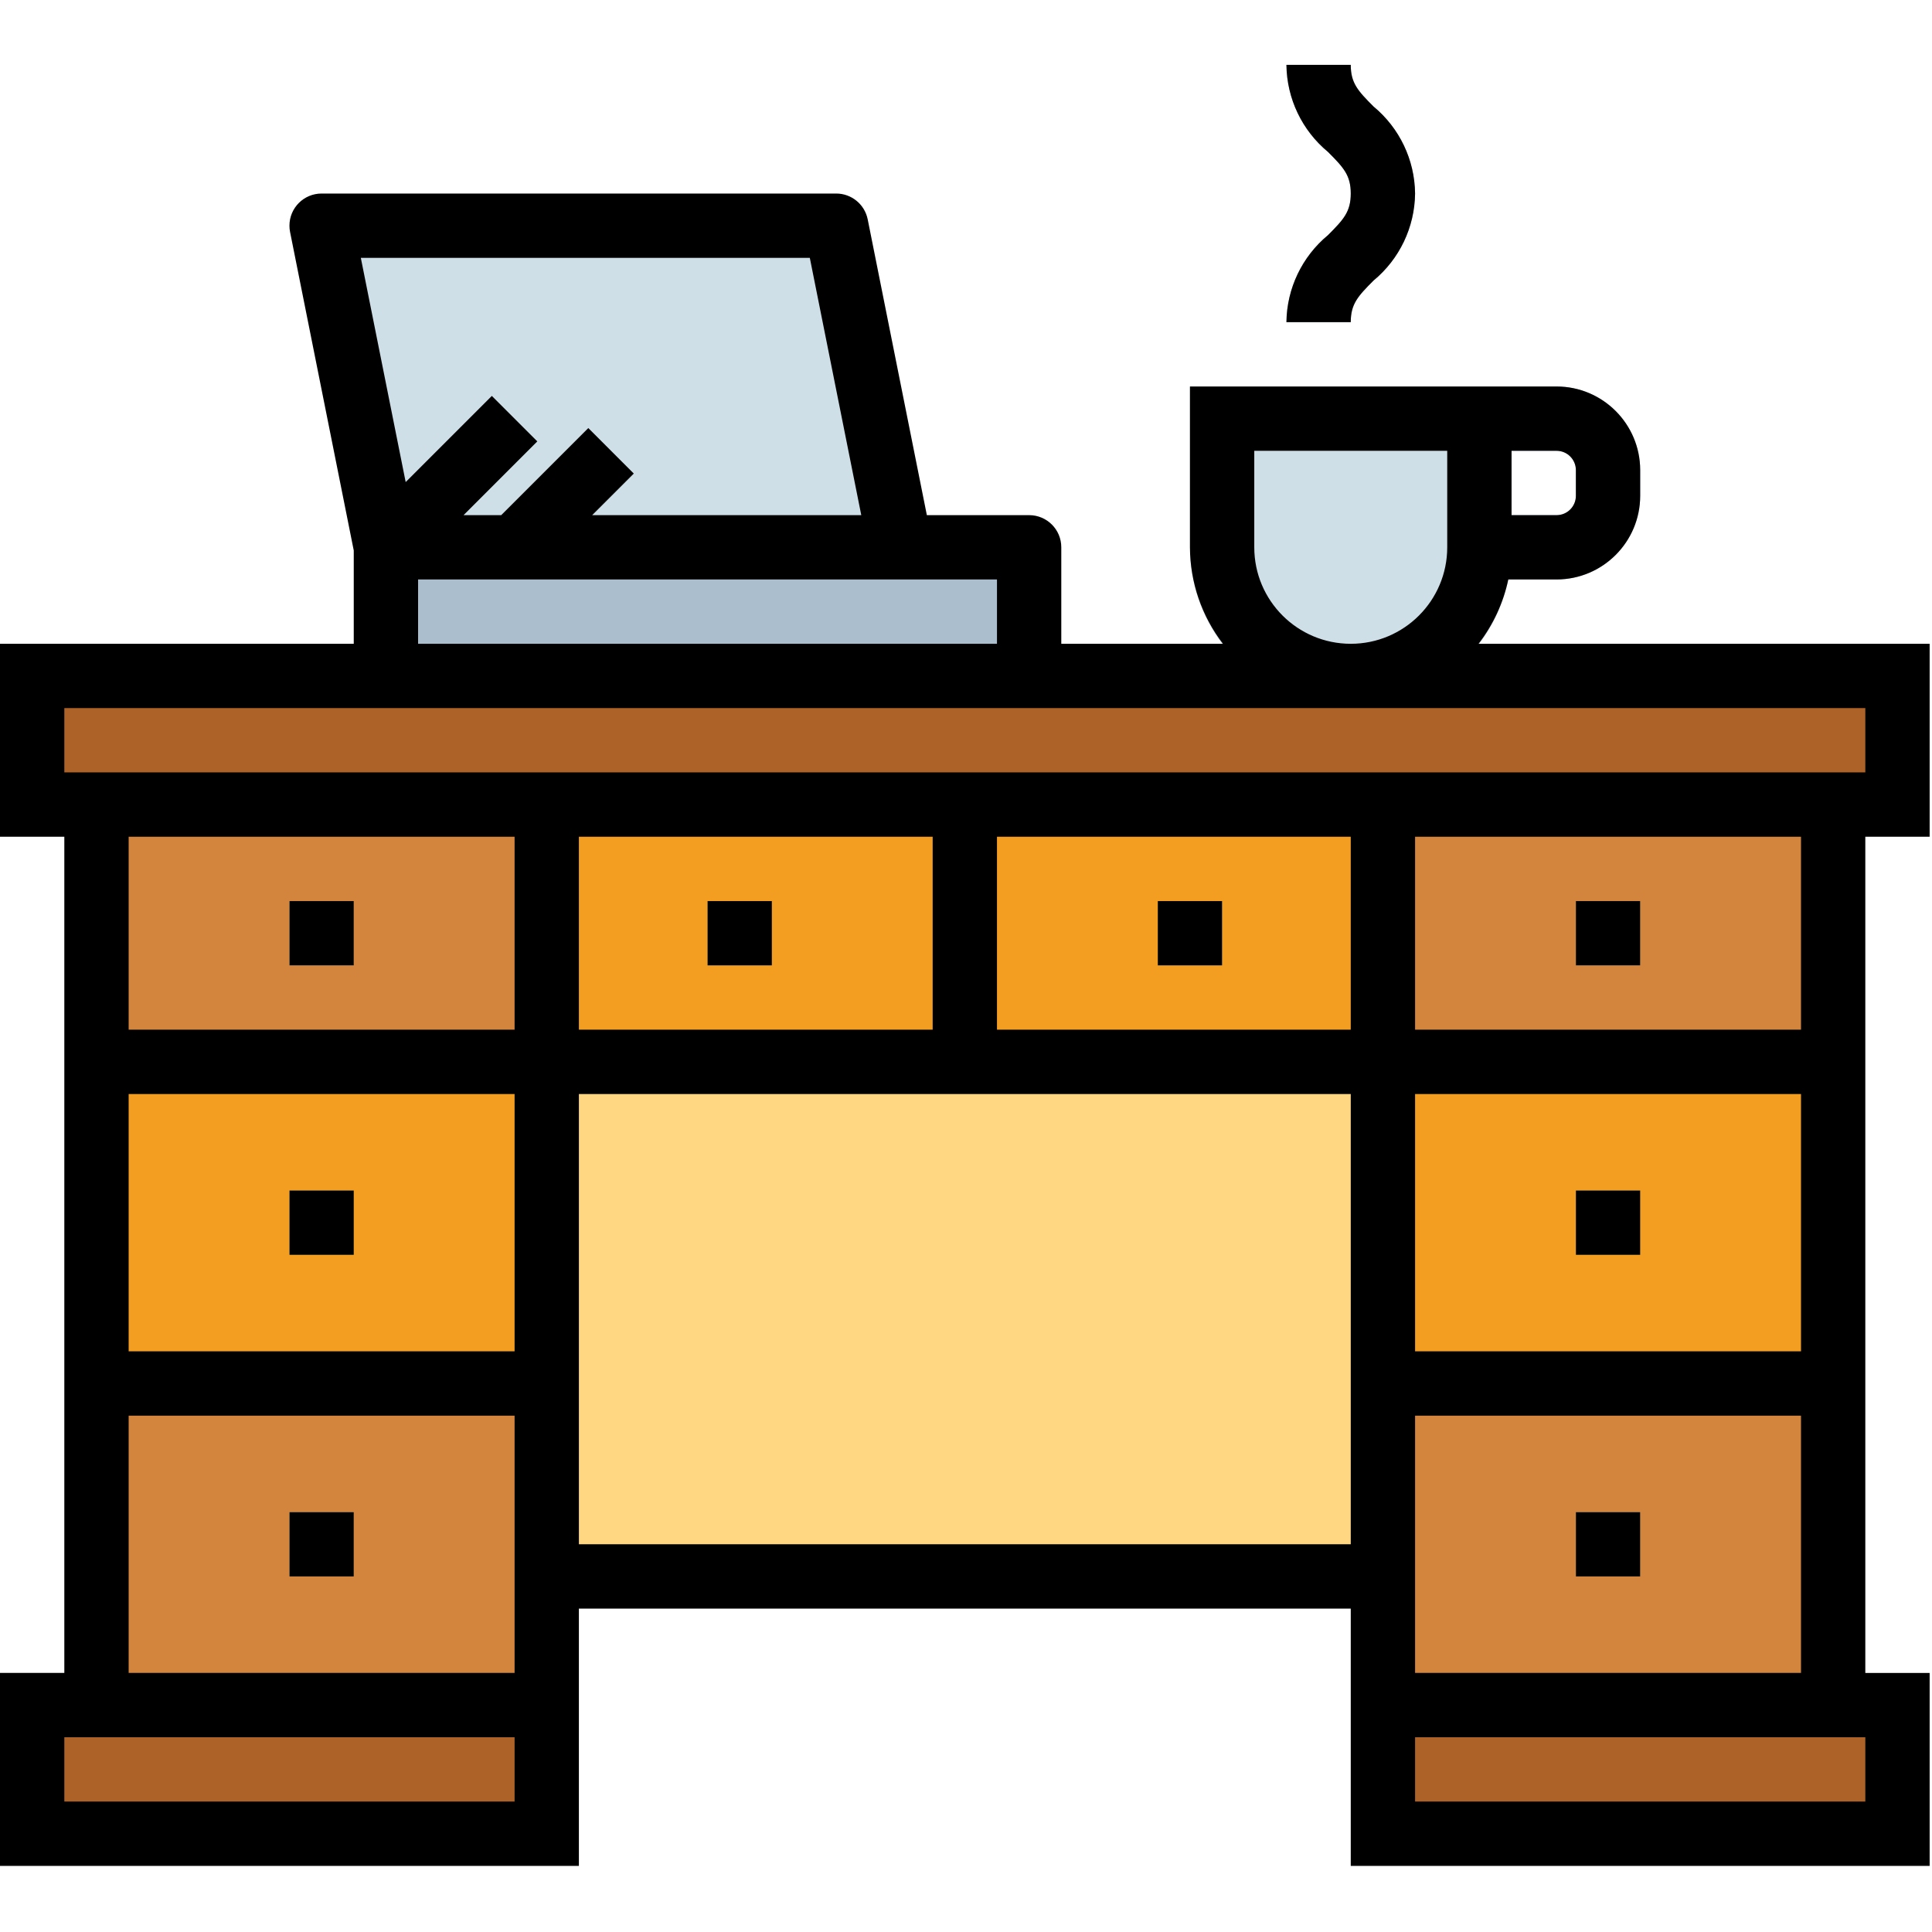 <svg height="339pt" viewBox="0 -11 339.414 339" width="339pt" xmlns="http://www.w3.org/2000/svg"><path d="m273.461 90.594h-19.211v-33.902h19.211c8.109.008 14.68 6.578 14.691 14.688v4.527c-.012 8.105-6.582 14.676-14.691 14.688zm-7.91-11.301h7.91c1.871 0 3.387-1.516 3.391-3.387v-4.527c-.004-1.871-1.52-3.387-3.391-3.387h-7.91zm0 0" fill="#aabece"/><path d="m209.051 56.691v28.25c0 15.602 12.648 28.25 28.25 28.25 15.602 0 28.25-12.645 28.25-28.25v-28.25zm0 0" fill="#cfdfe8"/><path d="m16.949 231.844h79.102v56.5h-79.102zm0 0" fill="#d3843d"/><path d="m242.949 231.844h79.102v56.5h-79.102zm0 0" fill="#d3843d"/><path d="m16.949 130.145h79.102v45.199h-79.102zm0 0" fill="#d3843d"/><path d="m242.949 130.145h79.102v45.199h-79.102zm0 0" fill="#d3843d"/><path d="m5.648 107.543h327.703v22.598h-327.703zm0 0" fill="#ad6327"/><path d="m16.949 175.344h79.102v56.5h-79.102zm0 0" fill="#f49e21"/><path d="m5.648 288.344h90.402v22.602h-90.402zm0 0" fill="#ad6327"/><path d="m50.852 254.445h11.297v11.297h-11.297zm0 0" fill="#ffd782"/><path d="m242.949 175.344h79.102v56.5h-79.102zm0 0" fill="#f49e21"/><path d="m242.949 288.344h90.402v22.602h-90.402zm0 0" fill="#ad6327"/><path d="m276.852 254.445h11.301v11.297h-11.301zm0 0" fill="#ffd782"/><path d="m50.852 197.941h11.297v11.301h-11.297zm0 0" fill="#ffd782"/><path d="m169.5 130.145h-73.449v45.199h146.898v-45.199zm0 0" fill="#f49e21"/><g fill="#ffd782"><path d="m50.852 147.094h11.297v11.301h-11.297zm0 0"/><path d="m124.301 147.094h11.301v11.301h-11.301zm0 0"/><path d="m203.402 147.094h11.297v11.301h-11.297zm0 0"/><path d="m276.852 147.094h11.301v11.301h-11.301zm0 0"/><path d="m276.852 197.941h11.301v11.301h-11.301zm0 0"/><path d="m96.051 175.344h146.902v90.398h-146.902zm0 0"/></g><path d="m158.199 84.941h-90.398l-11.301-56.5h90.402zm0 0" fill="#cfdfe8"/><path d="m67.801 84.941h113v22.602h-113zm0 0" fill="#aabece"/><path d="m237.301 45.391h-11.301c.066-5.922 2.738-11.516 7.305-15.293 2.77-2.77 3.996-4.125 3.996-7.305 0-3.18-1.227-4.535-3.996-7.305-4.566-3.777-7.238-9.371-7.305-15.297h11.301c0 3.18 1.223 4.539 3.992 7.309 4.566 3.773 7.242 9.367 7.305 15.293-.066 5.926-2.738 11.52-7.305 15.293-2.766 2.77-3.992 4.129-3.992 7.305zm0 0" fill="#aabece"/><path d="m50.852 254.445h11.297v11.297h-11.297zm0 0"/><path d="m276.852 254.445h11.301v11.297h-11.301zm0 0"/><path d="m50.852 197.941h11.297v11.301h-11.297zm0 0"/><path d="m50.852 147.094h11.297v11.301h-11.297zm0 0"/><path d="m124.301 147.094h11.301v11.301h-11.301zm0 0"/><path d="m203.402 147.094h11.297v11.301h-11.297zm0 0"/><path d="m276.852 147.094h11.301v11.301h-11.301zm0 0"/><path d="m276.852 197.941h11.301v11.301h-11.301zm0 0"/><path d="m264.98 90.594h8.48c8.109-.012 14.68-6.582 14.688-14.691v-4.523c-.008-8.109-6.582-14.68-14.688-14.688h-64.41v28.25c.02 6.133 2.055 12.09 5.793 16.949h-28.395v-16.949c.004-3.117-2.527-5.648-5.645-5.648-.004 0-.004 0-.004 0h-17.969l-10.391-51.961c-.531-2.641-2.848-4.539-5.539-4.539h-90.402c-3.121 0-5.648 2.527-5.648 5.648 0 .371.035.746.109 1.109l11.188 55.949v16.391h-62.148v33.902h11.301v146.898h-11.301v33.902h101.699v-45.199h135.602v45.199h101.699v-33.898h-11.301v-146.902h11.301v-33.898h-79.246c2.57-3.328 4.355-7.191 5.227-11.301zm.57-22.602h7.91c1.871 0 3.387 1.516 3.391 3.387v4.527c-.004 1.871-1.52 3.387-3.391 3.387h-7.91zm-45.199 16.949v-16.949h33.898v16.949c0 9.363-7.59 16.953-16.949 16.953-9.359-.004-16.949-7.59-16.949-16.953zm-78.082-50.848 9.039 45.199h-47.27l7.305-7.305-7.988-7.992-15.297 15.297h-6.617l12.953-12.957-7.988-7.988-15.137 15.137-7.879-39.391zm-68.82 56.5h101.699v11.297h-101.699zm-50.848 45.199h67.801v33.898h-67.801zm214.699 33.898h-62.152v-33.898h62.152zm-73.449 0h-62.152v-33.898h62.152zm-141.25 11.301h67.801v45.199h-67.801zm67.801 124.301h-79.102v-11.301h79.102zm0-22.598h-67.801v-45.199h67.801zm11.297-22.602v-79.102h135.602v79.102zm226 45.199h-79.098v-11.301h79.098zm-11.297-22.598h-67.801v-45.199h67.801zm0-56.504h-67.801v-45.199h67.801zm0-56.5h-67.801v-33.898h67.801zm11.297-45.199h-316.398v-11.301h316.398zm0 0"/><path d="m226 45.391h11.301c0-3.176 1.227-4.535 3.996-7.305 4.566-3.773 7.238-9.367 7.305-15.293-.066-5.926-2.738-11.52-7.305-15.293-2.77-2.77-3.996-4.129-3.996-7.309h-11.301c.066 5.926 2.738 11.52 7.305 15.297 2.77 2.77 3.996 4.125 3.996 7.305 0 3.18-1.227 4.535-3.996 7.305-4.566 3.777-7.238 9.371-7.305 15.293zm0 0"/></svg>